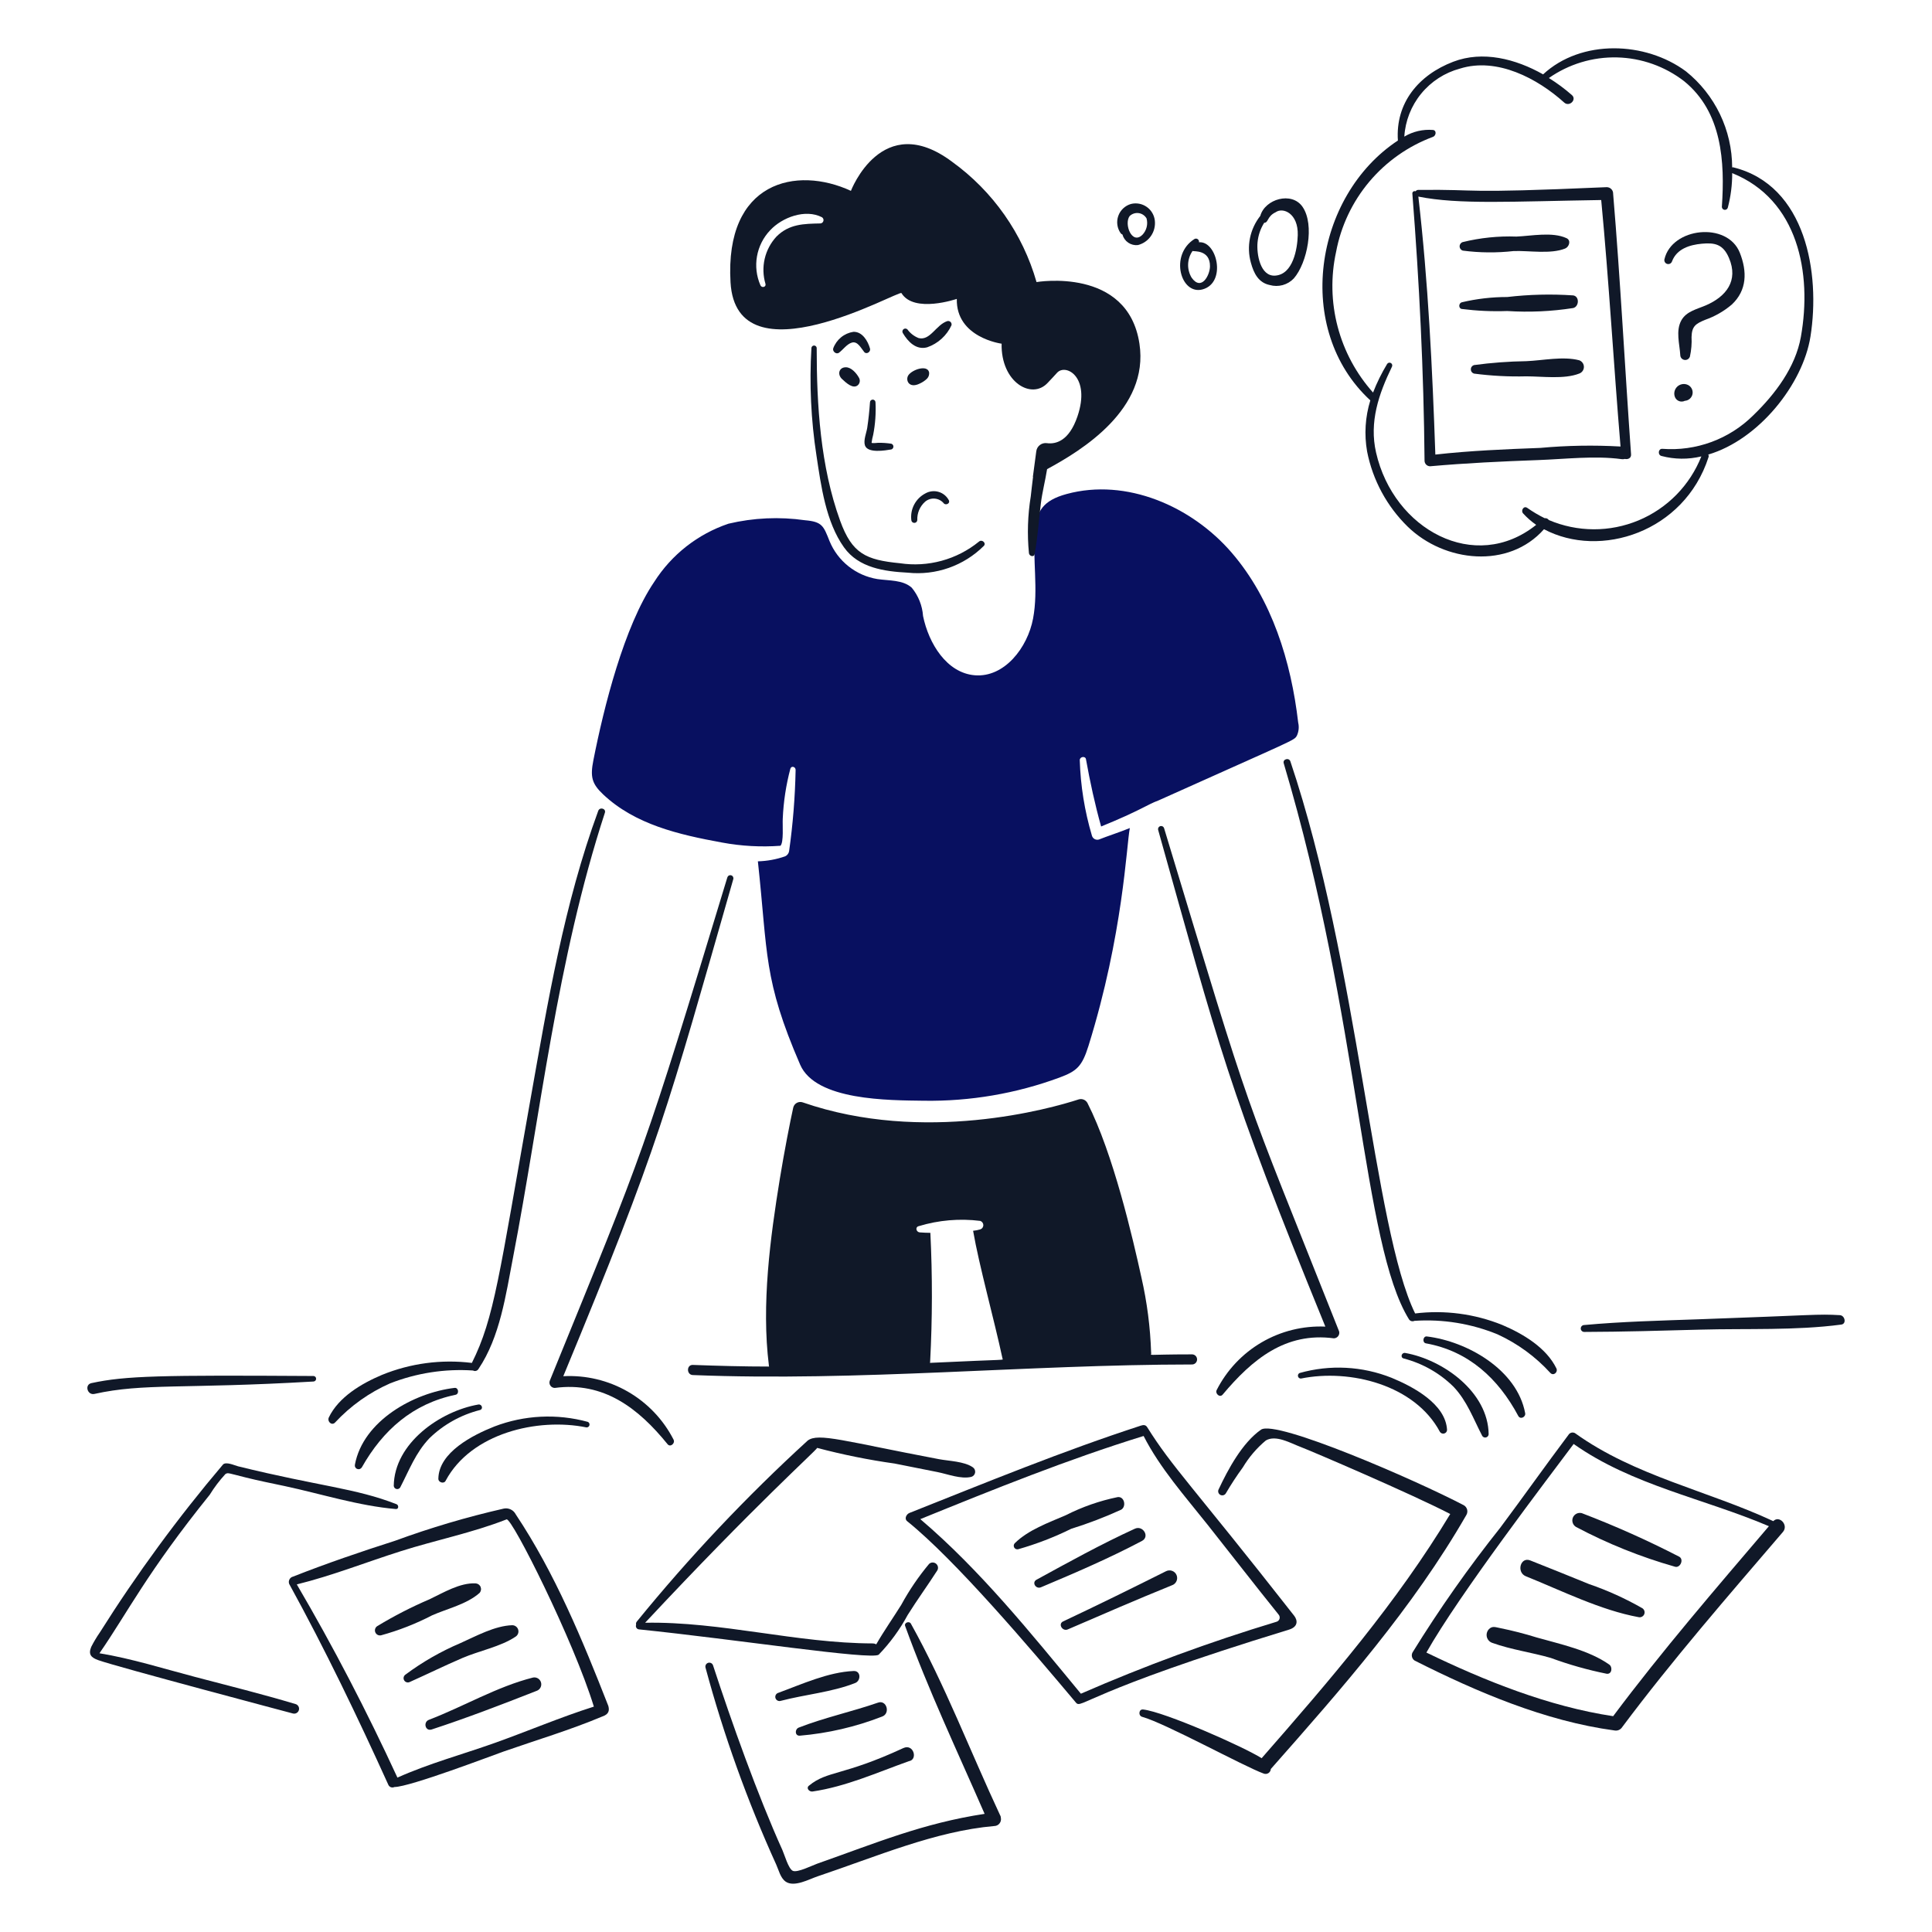 <svg width="120" height="120" viewBox="0 0 120 120" fill="none" xmlns="http://www.w3.org/2000/svg">
<g id="Frame">
<path id="Vector" d="M80.633 44.882C80.191 41.081 79.003 37.237 76.51 34.337C74.016 31.437 69.952 29.676 66.25 30.684C64.755 31.091 64.406 31.77 64.295 32.882C64.111 34.721 64.51 36.592 64.166 38.418C63.826 40.23 62.383 42.096 60.542 41.942C58.803 41.797 57.685 39.974 57.332 38.261C57.287 37.618 57.043 37.004 56.633 36.506C56.078 36.005 55.234 36.078 54.493 35.966C53.838 35.859 53.222 35.587 52.703 35.175C52.183 34.763 51.778 34.225 51.525 33.612C51.149 32.663 51.071 32.406 49.998 32.313C48.414 32.086 46.803 32.159 45.246 32.528C43.343 33.17 41.718 34.444 40.638 36.137C38.764 38.897 37.504 43.932 36.858 47.21C36.654 48.24 36.749 48.672 37.471 49.35C39.451 51.21 42.139 51.837 44.851 52.332C46.045 52.554 47.264 52.621 48.475 52.532C48.69 52.318 48.595 51.219 48.618 50.849C48.663 49.802 48.821 48.764 49.089 47.752C49.148 47.538 49.432 47.624 49.417 47.838C49.383 49.517 49.249 51.194 49.014 52.857C49.004 52.928 48.977 52.995 48.934 53.052C48.892 53.11 48.836 53.156 48.771 53.186C48.225 53.378 47.652 53.483 47.073 53.499C47.7 59.277 47.4 60.807 49.699 66.128C50.668 68.369 55.207 68.338 57.389 68.369C60.261 68.411 63.115 67.923 65.808 66.929C66.888 66.527 67.207 66.239 67.608 64.959C69.768 58.025 69.965 52.488 70.176 51.432C69.506 51.704 68.817 51.921 68.25 52.146C68.162 52.17 68.067 52.159 67.986 52.114C67.906 52.069 67.847 51.994 67.822 51.906C67.368 50.38 67.114 48.802 67.066 47.211C67.066 46.997 67.412 46.94 67.451 47.154C67.705 48.563 68.008 49.965 68.393 51.335C70.868 50.325 71.263 49.969 71.945 49.722C80.551 45.857 80.359 46.008 80.549 45.699C80.668 45.443 80.698 45.156 80.633 44.882Z" fill="#081060"/>
<path id="Vector_2" d="M56.975 32.302C56.966 32.088 57.005 31.875 57.089 31.677C57.173 31.48 57.3 31.304 57.46 31.162C57.543 31.091 57.64 31.037 57.745 31.004C57.85 30.971 57.96 30.96 58.069 30.971C58.178 30.981 58.284 31.014 58.381 31.066C58.477 31.119 58.562 31.19 58.63 31.276C58.758 31.391 59.011 31.276 58.944 31.091C58.879 30.962 58.79 30.848 58.68 30.756C58.57 30.663 58.442 30.594 58.304 30.553C58.167 30.511 58.022 30.498 57.88 30.515C57.737 30.531 57.599 30.577 57.474 30.648C57.178 30.803 56.936 31.044 56.781 31.34C56.625 31.636 56.564 31.972 56.604 32.303C56.607 32.351 56.627 32.395 56.662 32.428C56.697 32.46 56.742 32.478 56.79 32.478C56.837 32.478 56.883 32.46 56.918 32.427C56.952 32.394 56.973 32.349 56.975 32.302Z" fill="#101828"/>
<path id="Vector_3" d="M60.8 33.644C60.12 34.196 59.332 34.601 58.487 34.831C57.642 35.062 56.758 35.114 55.891 34.983C53.782 34.778 52.923 34.389 52.182 32.343C50.956 28.963 50.726 25.168 50.726 21.603C50.721 21.564 50.701 21.528 50.671 21.502C50.641 21.475 50.603 21.461 50.563 21.461C50.523 21.461 50.485 21.475 50.455 21.502C50.425 21.528 50.406 21.564 50.4 21.603C50.266 23.838 50.371 26.081 50.712 28.293C50.994 30.163 51.293 32.419 52.424 34C53.334 35.272 54.922 35.493 56.391 35.57C57.25 35.66 58.117 35.558 58.931 35.272C59.746 34.986 60.486 34.522 61.099 33.915C61.285 33.744 60.997 33.469 60.8 33.644Z" fill="#101828"/>
<path id="Vector_4" d="M54.379 24.991C54.379 24.969 54.374 24.947 54.365 24.926C54.357 24.905 54.344 24.886 54.328 24.87C54.312 24.855 54.294 24.842 54.273 24.833C54.252 24.825 54.23 24.82 54.208 24.82C54.185 24.82 54.163 24.825 54.142 24.833C54.121 24.842 54.102 24.855 54.087 24.87C54.071 24.886 54.058 24.905 54.05 24.926C54.041 24.947 54.036 24.969 54.036 24.991C54 25.521 53.943 26.05 53.865 26.575C53.819 26.875 53.62 27.346 53.722 27.66C53.89 28.174 54.993 27.976 55.363 27.916C55.401 27.904 55.433 27.88 55.456 27.848C55.479 27.816 55.492 27.777 55.492 27.738C55.492 27.699 55.479 27.66 55.456 27.628C55.433 27.596 55.401 27.572 55.363 27.56C55.094 27.519 54.822 27.5 54.55 27.503C54.521 27.503 54.179 27.546 54.136 27.503C54.157 27.334 54.19 27.167 54.236 27.003C54.365 26.341 54.413 25.665 54.379 24.991Z" fill="#101828"/>
<path id="Vector_5" d="M52.538 22.812C52.109 22.812 51.993 23.255 52.298 23.54C52.574 23.801 52.991 24.176 53.282 23.925C53.348 23.865 53.391 23.782 53.401 23.693C53.411 23.604 53.389 23.514 53.339 23.44C53.195 23.183 52.88 22.812 52.538 22.812Z" fill="#101828"/>
<path id="Vector_6" d="M57.133 23.821C57.285 23.752 57.425 23.661 57.547 23.549C57.609 23.495 57.656 23.426 57.684 23.349C57.711 23.271 57.718 23.188 57.704 23.107C57.576 22.646 56.659 22.956 56.42 23.307C56.221 23.605 56.455 24.16 57.133 23.821Z" fill="#101828"/>
<path id="Vector_7" d="M58.844 19.943C58.132 20.173 57.782 21.176 57.06 20.999C56.78 20.89 56.537 20.703 56.361 20.459C56.329 20.428 56.287 20.41 56.242 20.407C56.197 20.405 56.153 20.419 56.118 20.447C56.083 20.475 56.059 20.515 56.052 20.559C56.044 20.603 56.052 20.649 56.076 20.687C56.397 21.227 56.903 21.755 57.588 21.572C57.92 21.457 58.224 21.277 58.484 21.041C58.744 20.805 58.953 20.519 59.099 20.201C59.108 20.165 59.107 20.128 59.097 20.093C59.088 20.058 59.069 20.026 59.044 20C59.018 19.975 58.986 19.956 58.951 19.946C58.916 19.936 58.88 19.935 58.844 19.943Z" fill="#101828"/>
<path id="Vector_8" d="M53.009 20.61C52.726 20.652 52.461 20.77 52.24 20.951C52.019 21.132 51.851 21.369 51.753 21.637C51.693 21.822 51.938 22.035 52.11 21.908C52.365 21.72 52.597 21.373 52.909 21.28C53.269 21.174 53.479 21.624 53.679 21.865C53.822 22.037 54.092 21.852 54.039 21.651C53.905 21.181 53.565 20.595 53.009 20.61Z" fill="#101828"/>
<path id="Vector_9" d="M70.245 12.669C70.065 12.721 69.899 12.815 69.762 12.944C69.625 13.073 69.521 13.232 69.459 13.41C69.396 13.587 69.376 13.776 69.401 13.963C69.426 14.149 69.496 14.326 69.603 14.481C69.631 14.521 69.671 14.551 69.717 14.566C69.772 14.772 69.899 14.951 70.074 15.071C70.25 15.191 70.462 15.245 70.674 15.223C71.002 15.14 71.29 14.942 71.484 14.664C71.678 14.386 71.766 14.047 71.73 13.71C71.712 13.539 71.658 13.374 71.571 13.226C71.484 13.077 71.366 12.949 71.225 12.851C71.084 12.752 70.924 12.684 70.755 12.653C70.586 12.622 70.412 12.627 70.245 12.669ZM70.959 14.581C70.309 15.23 69.804 13.921 70.16 13.425C70.233 13.352 70.322 13.297 70.419 13.265C70.517 13.232 70.621 13.222 70.723 13.236C70.825 13.25 70.922 13.287 71.008 13.345C71.093 13.402 71.164 13.478 71.215 13.567C71.263 13.745 71.265 13.931 71.22 14.109C71.175 14.287 71.085 14.45 70.959 14.583V14.581Z" fill="#101828"/>
<path id="Vector_10" d="M74.47 15.048C74.477 15.012 74.474 14.974 74.46 14.94C74.446 14.905 74.423 14.876 74.392 14.854C74.362 14.833 74.326 14.821 74.289 14.82C74.252 14.819 74.216 14.829 74.184 14.849C72.624 15.838 73.336 18.35 74.698 17.974C76.196 17.558 75.597 14.948 74.47 15.048ZM74.013 17.246C73.862 16.994 73.786 16.703 73.796 16.41C73.807 16.116 73.902 15.831 74.07 15.59C74.145 15.628 75.168 15.494 75.154 16.547C75.147 17.103 74.616 18.099 74.013 17.246Z" fill="#101828"/>
<path id="Vector_11" d="M78.28 13.408C77.96 13.813 77.74 14.287 77.638 14.793C77.537 15.299 77.556 15.822 77.695 16.318C77.875 16.978 78.166 17.559 78.865 17.703C79.129 17.778 79.408 17.78 79.673 17.707C79.938 17.634 80.177 17.489 80.365 17.289C81.194 16.334 81.673 13.967 80.905 12.849C80.231 11.869 78.565 12.366 78.28 13.408ZM80.606 14.608C80.582 15.448 80.32 17.041 79.207 17.119C78.265 17.185 78.039 15.75 78.109 15.05C78.149 14.619 78.291 14.203 78.522 13.837C78.794 13.837 78.691 13.438 79.236 13.181C79.684 12.859 80.644 13.24 80.606 14.606V14.608Z" fill="#101828"/>
<path id="Vector_12" d="M107.674 10.398C107.645 10.384 107.617 10.398 107.588 10.398C107.585 9.253 107.326 8.123 106.83 7.091C106.333 6.059 105.613 5.151 104.72 4.434C102.197 2.561 98.214 2.422 95.845 4.619C94.132 3.649 92.093 3.136 90.265 3.834C88.097 4.663 86.669 6.403 86.826 8.728C81.595 12.182 80.346 20.479 85.113 24.868C84.795 25.897 84.727 26.988 84.914 28.048C85.264 29.824 86.144 31.451 87.439 32.715C89.727 34.934 93.704 35.355 95.9 32.871C99.391 34.725 104.615 33.051 106.116 28.405C106.128 28.378 106.133 28.348 106.131 28.318C106.128 28.288 106.118 28.259 106.102 28.234C109.241 27.307 111.982 23.868 112.452 20.9C113.071 16.991 112.183 11.525 107.674 10.398ZM111.855 20.928C111.518 22.813 110.258 24.483 108.901 25.794C108.164 26.527 107.278 27.092 106.303 27.452C105.328 27.811 104.287 27.956 103.251 27.877C102.994 27.861 102.951 28.252 103.191 28.32C104.003 28.536 104.856 28.546 105.674 28.348C105.321 29.238 104.794 30.048 104.124 30.731C103.454 31.413 102.653 31.955 101.77 32.323C100.887 32.691 99.939 32.879 98.983 32.875C98.026 32.871 97.079 32.676 96.2 32.3C96.172 32.259 96.133 32.227 96.088 32.206C96.042 32.186 95.992 32.179 95.943 32.187C95.565 32.001 95.203 31.786 94.858 31.544C94.641 31.392 94.445 31.715 94.601 31.887C94.845 32.154 95.118 32.393 95.415 32.6C91.615 35.639 86.561 32.901 85.469 28.105C85.037 26.209 85.635 24.472 86.454 22.783C86.476 22.744 86.482 22.696 86.47 22.652C86.458 22.608 86.429 22.57 86.389 22.548C86.349 22.525 86.302 22.519 86.258 22.531C86.214 22.543 86.176 22.573 86.154 22.612C85.812 23.176 85.521 23.768 85.283 24.382C84.237 23.211 83.483 21.81 83.084 20.292C82.684 18.773 82.651 17.182 82.986 15.649C83.286 14.039 83.999 12.534 85.054 11.281C86.11 10.028 87.472 9.07 89.007 8.5C89.193 8.431 89.247 8.104 89.007 8.072C88.384 8.021 87.76 8.165 87.224 8.486C87.285 7.509 87.652 6.575 88.272 5.818C88.892 5.06 89.734 4.515 90.68 4.261C92.979 3.541 95.493 4.869 97.159 6.373C97.475 6.657 97.959 6.187 97.63 5.902C97.185 5.512 96.707 5.159 96.204 4.846C97.443 3.979 98.927 3.53 100.439 3.566C101.951 3.602 103.412 4.121 104.608 5.046C106.961 6.96 107.142 10.039 106.948 12.851C106.949 12.896 106.966 12.94 106.997 12.974C107.028 13.007 107.07 13.028 107.115 13.034C107.16 13.039 107.205 13.028 107.243 13.002C107.28 12.976 107.307 12.938 107.319 12.893C107.502 12.195 107.593 11.476 107.59 10.753C111.683 12.396 112.565 16.963 111.855 20.928Z" fill="#101828"/>
<path id="Vector_13" d="M99.797 11.625C90.347 12.041 92.237 11.751 88.082 11.796C88.051 11.797 88.02 11.805 87.993 11.82C87.966 11.835 87.942 11.856 87.925 11.882C87.901 11.871 87.874 11.867 87.849 11.871C87.823 11.874 87.798 11.884 87.778 11.9C87.757 11.917 87.741 11.938 87.732 11.962C87.723 11.987 87.72 12.013 87.725 12.039C88.157 17.553 88.432 23.082 88.481 28.619C88.483 28.71 88.519 28.796 88.583 28.86C88.647 28.924 88.734 28.96 88.824 28.961C91.052 28.762 93.304 28.657 95.544 28.576C97.213 28.516 99.054 28.291 100.723 28.519C100.79 28.529 100.858 28.524 100.923 28.505C101.109 28.548 101.326 28.462 101.308 28.22C100.922 22.835 100.648 17.429 100.195 12.039C100.197 11.985 100.189 11.932 100.17 11.882C100.151 11.832 100.122 11.786 100.084 11.747C100.047 11.709 100.002 11.678 99.953 11.657C99.904 11.636 99.851 11.625 99.797 11.625ZM95.673 27.82C93.504 27.902 91.321 27.991 89.152 28.234C88.966 22.883 88.71 17.532 88.096 12.21C90.61 12.716 93.916 12.51 99.454 12.424C99.939 17.518 100.225 22.624 100.654 27.734C98.994 27.64 97.329 27.669 95.673 27.82Z" fill="#101828"/>
<path id="Vector_14" d="M103.38 16.108C103.367 16.169 103.378 16.232 103.411 16.286C103.443 16.339 103.495 16.378 103.555 16.394C103.615 16.41 103.679 16.403 103.734 16.374C103.789 16.345 103.831 16.295 103.851 16.236C104.151 15.443 104.964 15.207 105.706 15.137C106.505 15.064 107.026 15.164 107.39 16.023C107.997 17.446 107.204 18.422 105.963 18.962C105.407 19.203 104.75 19.333 104.436 19.89C104.066 20.547 104.328 21.373 104.365 22.058C104.367 22.131 104.394 22.201 104.442 22.256C104.491 22.31 104.557 22.345 104.629 22.356C104.701 22.366 104.774 22.351 104.836 22.312C104.897 22.273 104.943 22.214 104.965 22.144C105.052 21.746 105.086 21.338 105.065 20.931C105.083 20.261 105.323 20.106 105.921 19.861C106.521 19.649 107.077 19.33 107.562 18.919C108.515 18.032 108.525 16.862 108.062 15.695C107.286 13.748 103.835 14.128 103.38 16.108Z" fill="#101828"/>
<path id="Vector_15" d="M104.776 23.883C104.672 23.848 104.56 23.842 104.453 23.867C104.346 23.891 104.248 23.945 104.17 24.022C104.092 24.099 104.036 24.196 104.01 24.302C103.983 24.409 103.987 24.52 104.02 24.625C104.039 24.687 104.071 24.744 104.114 24.793C104.158 24.841 104.211 24.88 104.271 24.906C104.331 24.932 104.395 24.944 104.46 24.942C104.525 24.941 104.589 24.925 104.647 24.896C104.768 24.888 104.882 24.839 104.97 24.756C105.058 24.673 105.115 24.562 105.13 24.442C105.145 24.323 105.118 24.201 105.053 24.099C104.989 23.997 104.891 23.92 104.776 23.883Z" fill="#101828"/>
<path id="Vector_16" d="M90.851 15.565C91.902 15.703 92.965 15.712 94.018 15.593C94.974 15.559 96.318 15.799 97.215 15.436C97.457 15.338 97.602 14.933 97.3 14.793C96.419 14.386 95.131 14.654 94.189 14.694C93.066 14.653 91.942 14.769 90.851 15.037C90.795 15.054 90.746 15.09 90.712 15.137C90.677 15.185 90.658 15.242 90.658 15.3C90.658 15.359 90.677 15.416 90.712 15.464C90.746 15.511 90.795 15.547 90.851 15.565Z" fill="#101828"/>
<path id="Vector_17" d="M93.619 19.318C94.987 19.406 96.36 19.344 97.714 19.133C98.085 19.045 98.114 18.407 97.714 18.348C96.349 18.255 94.978 18.289 93.619 18.448C92.668 18.447 91.719 18.557 90.793 18.776C90.594 18.832 90.581 19.156 90.793 19.19C91.73 19.309 92.675 19.352 93.619 19.318Z" fill="#101828"/>
<path id="Vector_18" d="M98.084 22.376C97.086 22.115 95.815 22.392 94.802 22.433C93.713 22.449 92.627 22.53 91.549 22.676C91.493 22.694 91.444 22.729 91.409 22.777C91.374 22.824 91.356 22.881 91.356 22.94C91.356 22.999 91.374 23.056 91.409 23.104C91.444 23.151 91.493 23.186 91.549 23.204C92.627 23.345 93.715 23.403 94.802 23.375C95.786 23.375 97.159 23.567 98.084 23.204C98.17 23.174 98.245 23.118 98.298 23.044C98.351 22.97 98.379 22.881 98.379 22.79C98.379 22.699 98.351 22.61 98.298 22.536C98.245 22.462 98.17 22.406 98.084 22.376Z" fill="#101828"/>
<path id="Vector_19" d="M64.381 17.52C63.52 14.509 61.67 11.875 59.13 10.043C54.778 6.79 52.852 11.855 52.852 11.855C49.47 10.286 45.011 11.255 45.374 17.534C45.738 23.813 55.861 17.992 55.991 18.205C56.767 19.48 59.429 18.565 59.429 18.565C59.372 20.976 62.212 21.347 62.212 21.347C62.163 23.747 64.078 24.844 65.066 23.787C65.252 23.588 65.463 23.372 65.651 23.159C66.187 22.554 67.764 23.403 66.92 25.871C66.394 27.412 65.565 27.598 65.023 27.525C64.947 27.515 64.869 27.519 64.795 27.539C64.721 27.558 64.651 27.592 64.59 27.639C64.529 27.685 64.478 27.743 64.439 27.809C64.401 27.876 64.376 27.949 64.366 28.025L64.153 29.623C64.156 29.623 64.16 29.622 64.162 29.619C64.165 29.616 64.166 29.613 64.166 29.609C64.109 30.023 64.071 30.437 64.024 30.822C63.833 31.992 63.794 33.182 63.91 34.362C63.935 34.548 64.225 34.633 64.267 34.404C64.457 33.363 64.52 32.304 64.652 31.251C64.735 30.58 64.923 29.853 65.037 29.139C67.177 27.983 71.39 25.419 70.773 21.348C70.048 16.549 64.381 17.52 64.381 17.52ZM50.955 13.878C49.927 13.9 49.015 13.907 48.23 14.692C47.87 15.08 47.617 15.556 47.497 16.071C47.377 16.587 47.394 17.125 47.545 17.632C47.6 17.832 47.312 17.905 47.231 17.718C46.985 17.153 46.911 16.529 47.018 15.922C47.125 15.316 47.407 14.754 47.831 14.307C48.586 13.493 50.023 12.962 51.055 13.494C51.092 13.518 51.12 13.553 51.136 13.594C51.152 13.635 51.155 13.68 51.144 13.722C51.133 13.765 51.108 13.803 51.075 13.831C51.041 13.859 50.999 13.876 50.955 13.878Z" fill="#101828"/>
<path id="Vector_20" d="M80.718 85.281C80.681 85.299 80.65 85.329 80.633 85.367C80.615 85.405 80.611 85.447 80.621 85.488C80.631 85.528 80.654 85.564 80.688 85.589C80.721 85.614 80.762 85.626 80.804 85.624C83.859 85.005 87.884 86.023 89.436 88.935C89.464 88.978 89.504 89.011 89.551 89.029C89.598 89.048 89.65 89.051 89.699 89.038C89.748 89.026 89.792 88.998 89.825 88.959C89.857 88.919 89.876 88.871 89.879 88.82C89.799 87.195 87.749 86.12 86.44 85.58C84.618 84.852 82.606 84.747 80.718 85.281Z" fill="#101828"/>
<path id="Vector_21" d="M92.064 89.186C92.088 89.225 92.124 89.255 92.166 89.272C92.209 89.289 92.255 89.292 92.3 89.281C92.344 89.27 92.384 89.245 92.413 89.21C92.442 89.175 92.46 89.131 92.463 89.086C92.434 86.46 89.634 84.454 87.283 84.035C87.055 83.993 86.956 84.316 87.184 84.377C88.352 84.68 89.42 85.285 90.28 86.132C91.121 87.017 91.505 88.109 92.064 89.186Z" fill="#101828"/>
<path id="Vector_22" d="M94.303 87.947C94.432 88.187 94.776 88.017 94.731 87.775C94.228 85.075 91.137 83.314 88.624 83.009C88.384 82.98 88.324 83.394 88.567 83.438C91.209 83.913 93.06 85.619 94.303 87.947Z" fill="#101828"/>
<path id="Vector_23" d="M82.32 82.398C80.936 82.337 79.563 82.676 78.366 83.374C77.169 84.073 76.199 85.101 75.571 86.336C75.458 86.551 75.76 86.838 75.942 86.621C77.774 84.439 79.842 82.722 82.848 83.126C82.9 83.125 82.951 83.112 82.997 83.089C83.043 83.065 83.083 83.032 83.115 82.991C83.146 82.949 83.168 82.902 83.179 82.851C83.189 82.8 83.189 82.748 83.176 82.698C76.925 66.953 78.054 70.444 72.303 51.438C72.288 51.391 72.255 51.351 72.212 51.328C72.169 51.304 72.118 51.298 72.07 51.311C72.022 51.324 71.982 51.355 71.956 51.397C71.93 51.439 71.922 51.489 71.932 51.538C75.749 65.11 76.173 67.344 82.32 82.398Z" fill="#101828"/>
<path id="Vector_24" d="M87.511 81.94C87.545 81.996 87.599 82.038 87.662 82.056C87.726 82.075 87.794 82.069 87.853 82.04C89.616 81.922 91.383 82.21 93.018 82.88C94.262 83.452 95.378 84.268 96.3 85.28C96.5 85.479 96.78 85.223 96.671 84.994C96.043 83.702 94.588 82.839 93.304 82.294C91.591 81.603 89.73 81.357 87.896 81.581C85.312 76.316 84.382 59.872 80.148 47.292C80.062 47.036 79.658 47.151 79.734 47.407C84.51 63.441 84.608 77.237 87.511 81.94Z" fill="#101828"/>
<path id="Vector_25" d="M27.681 91.969C29.251 89.029 33.373 88.039 36.428 88.659C36.47 88.661 36.511 88.649 36.544 88.624C36.578 88.599 36.602 88.563 36.612 88.523C36.622 88.483 36.618 88.44 36.6 88.402C36.582 88.364 36.552 88.334 36.514 88.316C34.597 87.791 32.563 87.891 30.707 88.602C29.379 89.129 27.254 90.199 27.227 91.842C27.221 92.083 27.582 92.183 27.681 91.969Z" fill="#101828"/>
<path id="Vector_26" d="M24.857 92.389C25.415 91.312 25.813 90.235 26.669 89.335C27.543 88.485 28.626 87.88 29.808 87.58C30.035 87.52 29.937 87.198 29.708 87.238C27.344 87.651 24.492 89.634 24.457 92.289C24.46 92.334 24.478 92.378 24.507 92.413C24.536 92.448 24.576 92.473 24.62 92.484C24.665 92.495 24.712 92.492 24.754 92.475C24.796 92.458 24.832 92.428 24.857 92.389Z" fill="#101828"/>
<path id="Vector_27" d="M28.237 86.204C25.711 86.504 22.557 88.239 22.045 90.97C22.033 91.025 22.04 91.081 22.066 91.13C22.092 91.18 22.134 91.218 22.186 91.239C22.237 91.259 22.294 91.261 22.347 91.243C22.399 91.225 22.444 91.189 22.473 91.142C23.783 88.824 25.639 87.186 28.293 86.633C28.539 86.582 28.48 86.176 28.237 86.204Z" fill="#101828"/>
<path id="Vector_28" d="M20.805 88.362C21.768 87.324 22.933 86.493 24.229 85.923C25.867 85.281 27.625 85.008 29.38 85.124C29.409 85.14 29.441 85.15 29.474 85.154C29.507 85.157 29.541 85.155 29.573 85.145C29.605 85.136 29.634 85.12 29.66 85.099C29.686 85.078 29.707 85.053 29.723 85.023C31.059 83.037 31.417 80.428 31.863 78.117C33.586 69.189 34.582 59.633 37.571 50.479C37.655 50.221 37.252 50.106 37.157 50.364C35.035 56.147 34.026 62.223 32.948 68.286C30.999 79.244 30.707 81.858 29.309 84.653C27.416 84.419 25.495 84.675 23.729 85.395C22.474 85.924 21.032 86.764 20.419 88.049C20.32 88.305 20.604 88.561 20.805 88.362Z" fill="#101828"/>
<path id="Vector_29" d="M34.459 86.207C37.495 85.798 39.652 87.467 41.465 89.703C41.638 89.916 41.953 89.643 41.836 89.418C41.197 88.17 40.21 87.134 38.994 86.435C37.779 85.736 36.387 85.404 34.987 85.479C40.998 70.959 41.407 69.049 45.547 54.601C45.56 54.552 45.553 54.5 45.528 54.456C45.502 54.411 45.46 54.379 45.411 54.366C45.362 54.353 45.309 54.36 45.265 54.385C45.221 54.411 45.189 54.453 45.175 54.502C39.906 71.842 40.135 71.067 34.146 85.765C34.128 85.815 34.123 85.868 34.13 85.921C34.138 85.974 34.157 86.024 34.188 86.067C34.219 86.11 34.26 86.146 34.307 86.17C34.354 86.194 34.406 86.207 34.459 86.207Z" fill="#101828"/>
<path id="Vector_30" d="M37.784 105.958C36.185 101.878 34.475 97.724 32.033 94.058C31.965 93.925 31.856 93.819 31.722 93.755C31.588 93.69 31.437 93.671 31.291 93.701C29 94.223 26.745 94.89 24.539 95.699C22.429 96.374 20.279 97.107 18.205 97.925C18.157 97.936 18.112 97.957 18.073 97.987C18.035 98.017 18.003 98.055 17.98 98.098C17.957 98.141 17.943 98.189 17.94 98.238C17.937 98.287 17.944 98.335 17.962 98.381C20.192 102.438 22.201 106.626 24.112 110.838C24.125 110.875 24.146 110.909 24.173 110.937C24.2 110.965 24.233 110.988 24.269 111.003C24.305 111.017 24.345 111.024 24.384 111.023C24.423 111.022 24.462 111.012 24.497 110.995C25.448 110.995 30.586 109.034 31.26 108.797C33.3 108.083 35.413 107.456 37.41 106.614C37.841 106.472 37.855 106.215 37.784 105.958ZM30.735 108.255C28.736 108.966 26.626 109.539 24.685 110.41C22.787 106.3 20.718 102.305 18.435 98.41C20.632 97.87 22.755 97.024 24.915 96.341C27.083 95.654 29.352 95.201 31.464 94.372C31.792 94.244 35.631 101.906 36.886 106.001C34.816 106.657 32.788 107.523 30.735 108.255Z" fill="#101828"/>
<path id="Vector_31" d="M18.349 105.84C16.287 105.223 14.183 104.7 12.114 104.156C10.159 103.643 8.175 103.016 6.178 102.687C7.948 100.123 9.122 97.686 13.027 92.841C13.309 92.384 13.634 91.955 13.997 91.56C14.163 91.451 14.173 91.5 15.281 91.774C16.08 91.974 16.88 92.131 17.681 92.302C19.95 92.787 22.274 93.532 24.587 93.729C24.773 93.744 24.773 93.485 24.63 93.429C22.073 92.427 19.823 92.318 14.784 91.074C14.57 91.021 14.027 90.759 13.842 90.974C11.051 94.266 8.495 97.752 6.195 101.404C5.999 101.687 5.823 101.983 5.667 102.289C5.473 102.757 5.654 102.955 6.109 103.117C7.284 103.537 18.134 106.411 18.195 106.428C18.233 106.438 18.274 106.44 18.313 106.435C18.353 106.429 18.391 106.416 18.425 106.396C18.46 106.376 18.49 106.349 18.514 106.317C18.538 106.286 18.556 106.249 18.566 106.211C18.576 106.172 18.578 106.132 18.573 106.092C18.568 106.053 18.555 106.015 18.534 105.98C18.514 105.946 18.487 105.916 18.456 105.892C18.424 105.867 18.388 105.85 18.349 105.84Z" fill="#101828"/>
<path id="Vector_32" d="M54.579 102.775C55.289 102.039 55.894 101.208 56.379 100.307C56.971 99.361 57.623 98.469 58.219 97.539C58.258 97.47 58.27 97.39 58.255 97.313C58.239 97.236 58.196 97.167 58.134 97.119C58.072 97.07 57.994 97.046 57.916 97.05C57.837 97.053 57.762 97.085 57.705 97.14C57.048 97.927 56.469 98.778 55.979 99.679C55.47 100.495 54.909 101.292 54.424 102.133C54.363 102.098 54.294 102.078 54.224 102.076C49.484 102.069 44.804 100.707 40.069 100.792C46.964 93.412 50.658 90.131 50.757 89.932C52.339 90.351 53.944 90.675 55.565 90.903C56.449 91.078 57.335 91.257 58.219 91.431C58.861 91.557 59.675 91.887 60.331 91.731C60.392 91.713 60.447 91.677 60.489 91.629C60.531 91.581 60.558 91.521 60.567 91.458C60.576 91.395 60.566 91.33 60.54 91.272C60.513 91.214 60.471 91.165 60.417 91.131C59.872 90.763 58.946 90.75 58.317 90.631C52.429 89.516 50.833 88.978 50.169 89.475C46.359 92.957 42.811 96.716 39.553 100.719C39.53 100.747 39.514 100.779 39.507 100.814C39.5 100.849 39.501 100.885 39.51 100.919C39.498 100.95 39.494 100.983 39.497 101.016C39.501 101.049 39.512 101.081 39.53 101.109C39.548 101.137 39.572 101.16 39.601 101.177C39.63 101.193 39.663 101.203 39.696 101.205C45.727 101.823 54.116 103.123 54.579 102.775Z" fill="#101828"/>
<path id="Vector_33" d="M80.377 100.349C74.017 92.232 72.81 91.134 71.257 88.649C71.162 88.496 71.031 88.493 70.858 88.549C66.004 90.127 61.247 92.082 56.489 93.971C56.304 94.045 56.148 94.326 56.346 94.485C59.323 96.878 63.98 102.362 66.833 105.758C67.178 106.167 67.424 105.086 80.061 101.22C80.616 101.05 80.622 100.661 80.377 100.349ZM57.162 94.356C61.728 92.501 66.322 90.646 71.031 89.191C72.058 91.203 73.611 92.945 75.012 94.711C76.481 96.567 77.937 98.447 79.421 100.291C79.451 100.327 79.471 100.369 79.48 100.415C79.489 100.46 79.486 100.507 79.472 100.552C79.458 100.596 79.432 100.635 79.399 100.667C79.365 100.699 79.323 100.722 79.279 100.733C75.147 101.981 71.092 103.472 67.136 105.199C64.039 101.448 60.872 97.51 57.162 94.356Z" fill="#101828"/>
<path id="Vector_34" d="M69.633 93.772C69.974 93.585 69.847 92.933 69.419 92.988C68.298 93.218 67.214 93.597 66.194 94.115C65.126 94.576 63.865 95.025 63.026 95.855C62.993 95.89 62.972 95.935 62.966 95.983C62.961 96.03 62.971 96.079 62.995 96.121C63.019 96.162 63.056 96.195 63.1 96.214C63.145 96.233 63.194 96.237 63.241 96.226C64.375 95.903 65.478 95.478 66.536 94.956C67.592 94.627 68.627 94.231 69.633 93.772Z" fill="#101828"/>
<path id="Vector_35" d="M70.489 94.951C68.404 95.905 66.381 97.023 64.381 98.118C64.067 98.29 64.34 98.719 64.653 98.59C66.773 97.697 68.901 96.783 70.931 95.71C71.433 95.441 70.988 94.722 70.489 94.951Z" fill="#101828"/>
<path id="Vector_36" d="M72.785 98.467C72.848 98.447 72.906 98.414 72.955 98.37C73.005 98.326 73.045 98.272 73.072 98.212C73.1 98.152 73.114 98.087 73.115 98.021C73.116 97.954 73.103 97.889 73.077 97.828C73.051 97.767 73.013 97.712 72.965 97.667C72.916 97.622 72.859 97.588 72.797 97.566C72.734 97.544 72.668 97.535 72.602 97.541C72.536 97.546 72.472 97.565 72.414 97.596C70.302 98.652 68.185 99.696 66.036 100.707C65.695 100.867 65.993 101.348 66.321 101.206C68.475 100.275 70.627 99.342 72.785 98.467Z" fill="#101828"/>
<path id="Vector_37" d="M29.78 98.946C29.827 98.897 29.858 98.835 29.871 98.768C29.884 98.702 29.877 98.633 29.852 98.569C29.827 98.506 29.784 98.452 29.729 98.412C29.673 98.373 29.608 98.35 29.54 98.346C28.57 98.299 27.544 98.921 26.686 99.331C25.564 99.81 24.477 100.368 23.433 101.001C23.37 101.04 23.324 101.101 23.302 101.172C23.279 101.243 23.283 101.319 23.312 101.388C23.34 101.456 23.393 101.512 23.459 101.546C23.525 101.579 23.601 101.588 23.673 101.571C24.77 101.27 25.831 100.854 26.841 100.33C27.781 99.915 28.981 99.647 29.78 98.946Z" fill="#101828"/>
<path id="Vector_38" d="M32.019 101.659C32.09 101.615 32.145 101.549 32.175 101.471C32.206 101.393 32.21 101.308 32.187 101.227C32.165 101.147 32.117 101.075 32.05 101.025C31.984 100.974 31.903 100.946 31.819 100.945C30.735 100.978 29.579 101.617 28.594 102.058C27.384 102.572 26.239 103.228 25.184 104.013C25.128 104.051 25.088 104.109 25.073 104.175C25.058 104.241 25.069 104.311 25.104 104.369C25.138 104.428 25.194 104.471 25.259 104.489C25.324 104.508 25.394 104.501 25.455 104.47C26.551 103.979 27.61 103.459 28.709 102.986C29.765 102.531 31.089 102.283 32.019 101.659Z" fill="#101828"/>
<path id="Vector_39" d="M33.104 104.196C30.866 104.761 28.795 105.996 26.64 106.821C26.27 106.964 26.413 107.551 26.812 107.421C29.012 106.701 31.192 105.861 33.333 105.021C33.436 104.985 33.521 104.912 33.571 104.815C33.622 104.719 33.633 104.607 33.604 104.502C33.575 104.397 33.508 104.307 33.415 104.25C33.322 104.194 33.211 104.174 33.104 104.196Z" fill="#101828"/>
<path id="Vector_40" d="M62.112 112.733C60.271 108.795 58.692 104.644 56.576 100.847C56.473 100.663 56.147 100.79 56.219 100.99C57.647 104.947 59.472 108.795 61.156 112.662C57.321 113.245 54.433 114.462 50.754 115.758C50.439 115.869 49.526 116.331 49.242 116.2C48.969 116.074 48.728 115.201 48.599 114.916C47.066 111.526 45.442 106.967 44.29 103.444C44.272 103.383 44.23 103.332 44.175 103.301C44.119 103.271 44.054 103.263 43.992 103.279C43.931 103.296 43.879 103.336 43.846 103.391C43.814 103.445 43.804 103.511 43.819 103.572C44.948 107.766 46.418 111.861 48.214 115.815C48.37 116.158 48.472 116.642 48.799 116.871C49.328 117.241 50.269 116.715 50.782 116.543C54.431 115.319 58.087 113.736 61.755 113.418C61.816 113.417 61.875 113.403 61.93 113.378C61.984 113.352 62.033 113.315 62.072 113.269C62.111 113.223 62.14 113.17 62.157 113.112C62.174 113.054 62.178 112.993 62.169 112.933C62.168 112.862 62.149 112.793 62.112 112.733Z" fill="#101828"/>
<path id="Vector_41" d="M50.468 111.274C52.539 110.97 54.492 110.09 56.447 109.391C57.032 109.305 56.747 108.28 56.105 108.577C52.345 110.32 51.396 109.968 50.255 110.904C50.039 111.06 50.269 111.304 50.468 111.274Z" fill="#101828"/>
<path id="Vector_42" d="M49.669 107.807C51.42 107.659 53.14 107.26 54.778 106.623C55.321 106.44 55.078 105.565 54.538 105.753C52.909 106.317 51.213 106.68 49.601 107.308C49.356 107.422 49.37 107.817 49.669 107.807Z" fill="#101828"/>
<path id="Vector_43" d="M53.023 103.789C51.438 103.857 49.813 104.606 48.343 105.145C48.276 105.164 48.221 105.208 48.187 105.269C48.154 105.329 48.145 105.4 48.164 105.466C48.183 105.532 48.228 105.589 48.288 105.622C48.348 105.655 48.419 105.664 48.486 105.645C49.998 105.247 51.682 105.105 53.123 104.532C53.48 104.389 53.479 103.77 53.023 103.789Z" fill="#101828"/>
<path id="Vector_44" d="M91.08 94.095C91.139 93.994 91.155 93.875 91.126 93.762C91.096 93.65 91.023 93.554 90.923 93.495C87.951 91.935 79.249 88.155 78.323 88.8C77.164 89.609 76.276 91.26 75.697 92.496C75.663 92.555 75.654 92.624 75.671 92.69C75.689 92.755 75.731 92.811 75.79 92.845C75.849 92.879 75.918 92.889 75.984 92.871C76.05 92.854 76.106 92.811 76.14 92.753C76.464 92.198 76.817 91.66 77.196 91.141C77.575 90.508 78.057 89.944 78.622 89.471C79.249 89.099 80.176 89.645 80.777 89.87C81.432 90.116 87.683 92.795 90.077 94.037C86.767 99.53 82.586 104.382 78.363 109.205C77.235 108.491 72.342 106.329 71 106.179C70.729 106.149 70.686 106.566 70.943 106.636C72.368 107.027 77.276 109.725 78.491 110.16C78.539 110.179 78.59 110.186 78.641 110.181C78.692 110.176 78.742 110.158 78.785 110.131C78.828 110.103 78.864 110.065 78.889 110.021C78.915 109.977 78.93 109.927 78.933 109.875C83.331 104.897 87.756 99.869 91.08 94.095Z" fill="#101828"/>
<path id="Vector_45" d="M110.142 94.481C106.075 92.584 101.529 91.679 97.828 89.016C97.758 88.976 97.675 88.966 97.597 88.987C97.52 89.009 97.454 89.06 97.414 89.13C95.987 91.028 94.616 92.97 93.19 94.88C91.221 97.352 89.4 99.94 87.739 102.629C87.691 102.715 87.677 102.816 87.701 102.911C87.725 103.007 87.785 103.09 87.868 103.142C91.714 105.083 95.972 106.901 100.267 107.48C100.359 107.5 100.455 107.491 100.541 107.456C100.628 107.42 100.702 107.359 100.753 107.28C103.884 103.09 107.336 99.127 110.741 95.152C111.109 94.721 110.512 94.096 110.142 94.481ZM100.196 106.595C96.201 105.995 92.22 104.398 88.596 102.643C90.622 99.043 96.216 91.732 97.742 89.687C101.38 92.255 105.818 93.068 109.87 94.795C106.575 98.662 103.236 102.529 100.196 106.595Z" fill="#101828"/>
<path id="Vector_46" d="M95.445 101.706C94.695 101.472 93.933 101.277 93.162 101.121C92.906 101.076 92.695 100.967 92.478 101.192C92.417 101.257 92.374 101.336 92.352 101.422C92.33 101.508 92.331 101.598 92.353 101.684C92.376 101.769 92.421 101.848 92.482 101.912C92.544 101.975 92.621 102.022 92.706 102.048C93.861 102.463 95.132 102.634 96.316 102.975C97.449 103.392 98.612 103.722 99.796 103.96C100.124 104.001 100.17 103.54 99.953 103.389C98.686 102.495 96.915 102.123 95.445 101.706Z" fill="#101828"/>
<path id="Vector_47" d="M102.009 99.89C100.955 99.287 99.847 98.784 98.698 98.39C97.483 97.898 96.257 97.395 95.045 96.92C94.431 96.68 94.175 97.663 94.774 97.905C97.013 98.805 99.408 100.01 101.78 100.445C101.85 100.46 101.923 100.45 101.986 100.416C102.049 100.383 102.099 100.329 102.126 100.263C102.153 100.197 102.156 100.123 102.135 100.055C102.113 99.987 102.069 99.929 102.009 99.89Z" fill="#101828"/>
<path id="Vector_48" d="M104.281 96.68C102.32 95.67 100.305 94.769 98.245 93.983C98.135 93.956 98.02 93.968 97.919 94.018C97.819 94.069 97.739 94.153 97.696 94.257C97.653 94.361 97.648 94.477 97.684 94.584C97.719 94.691 97.792 94.782 97.888 94.84C99.841 95.876 101.897 96.703 104.024 97.308C104.363 97.422 104.62 96.84 104.281 96.68Z" fill="#101828"/>
<path id="Vector_49" d="M114.279 81.687C112.848 81.604 112.805 81.687 105.489 81.944C103.12 82.027 100.749 82.084 98.398 82.3C98.341 82.3 98.287 82.323 98.246 82.363C98.206 82.403 98.184 82.458 98.184 82.515C98.184 82.571 98.206 82.626 98.246 82.666C98.287 82.706 98.341 82.729 98.398 82.729C100.809 82.722 103.206 82.651 105.618 82.586C108.498 82.507 111.508 82.65 114.364 82.272C114.707 82.227 114.592 81.705 114.279 81.687Z" fill="#101828"/>
<path id="Vector_50" d="M5.866 86.579C8.938 85.899 11.367 86.283 19.478 85.808C19.521 85.804 19.561 85.784 19.59 85.753C19.619 85.721 19.635 85.68 19.635 85.637C19.635 85.594 19.619 85.552 19.59 85.52C19.561 85.489 19.521 85.469 19.478 85.466C10.002 85.409 7.805 85.447 5.678 85.908C5.237 86.002 5.423 86.675 5.866 86.579Z" fill="#101828"/>
<path id="Vector_51" d="M47.772 84.879C46.188 84.879 44.604 84.835 43.032 84.778C42.633 84.764 42.633 85.391 43.032 85.407C53.379 85.82 63.722 84.757 74.052 84.75C74.133 84.747 74.21 84.712 74.266 84.654C74.322 84.595 74.353 84.517 74.353 84.436C74.353 84.355 74.322 84.277 74.266 84.219C74.21 84.16 74.133 84.126 74.052 84.122C70.907 84.122 71.575 84.242 71.498 84.008C71.447 82.442 71.246 80.884 70.898 79.356C70.358 76.902 69.149 71.663 67.545 68.512C67.495 68.418 67.414 68.344 67.316 68.302C67.217 68.261 67.108 68.254 67.005 68.284C65.265 68.855 57.377 71.077 49.854 68.469C49.794 68.449 49.731 68.441 49.668 68.447C49.605 68.453 49.544 68.472 49.488 68.503C49.433 68.534 49.385 68.576 49.347 68.627C49.31 68.678 49.283 68.736 49.269 68.797C49.071 69.683 48.699 71.609 48.441 73.192C47.841 76.874 47.285 81.026 47.757 84.807C47.743 84.807 47.76 84.85 47.772 84.879ZM57.059 76.16C58.297 75.784 59.6 75.672 60.884 75.832C60.94 75.85 60.989 75.885 61.023 75.933C61.058 75.98 61.077 76.037 61.077 76.096C61.077 76.155 61.058 76.212 61.023 76.259C60.989 76.307 60.94 76.342 60.884 76.36C60.74 76.403 60.591 76.432 60.441 76.446C60.812 78.6 61.74 81.925 62.267 84.379C62.267 84.506 62.859 84.407 57.759 84.65C57.77 84.623 57.775 84.594 57.773 84.564C57.913 81.903 57.918 79.236 57.787 76.574C57.559 76.574 57.345 76.56 57.117 76.545C56.904 76.517 56.833 76.22 57.059 76.16Z" fill="#101828"/>
</g>
</svg>
